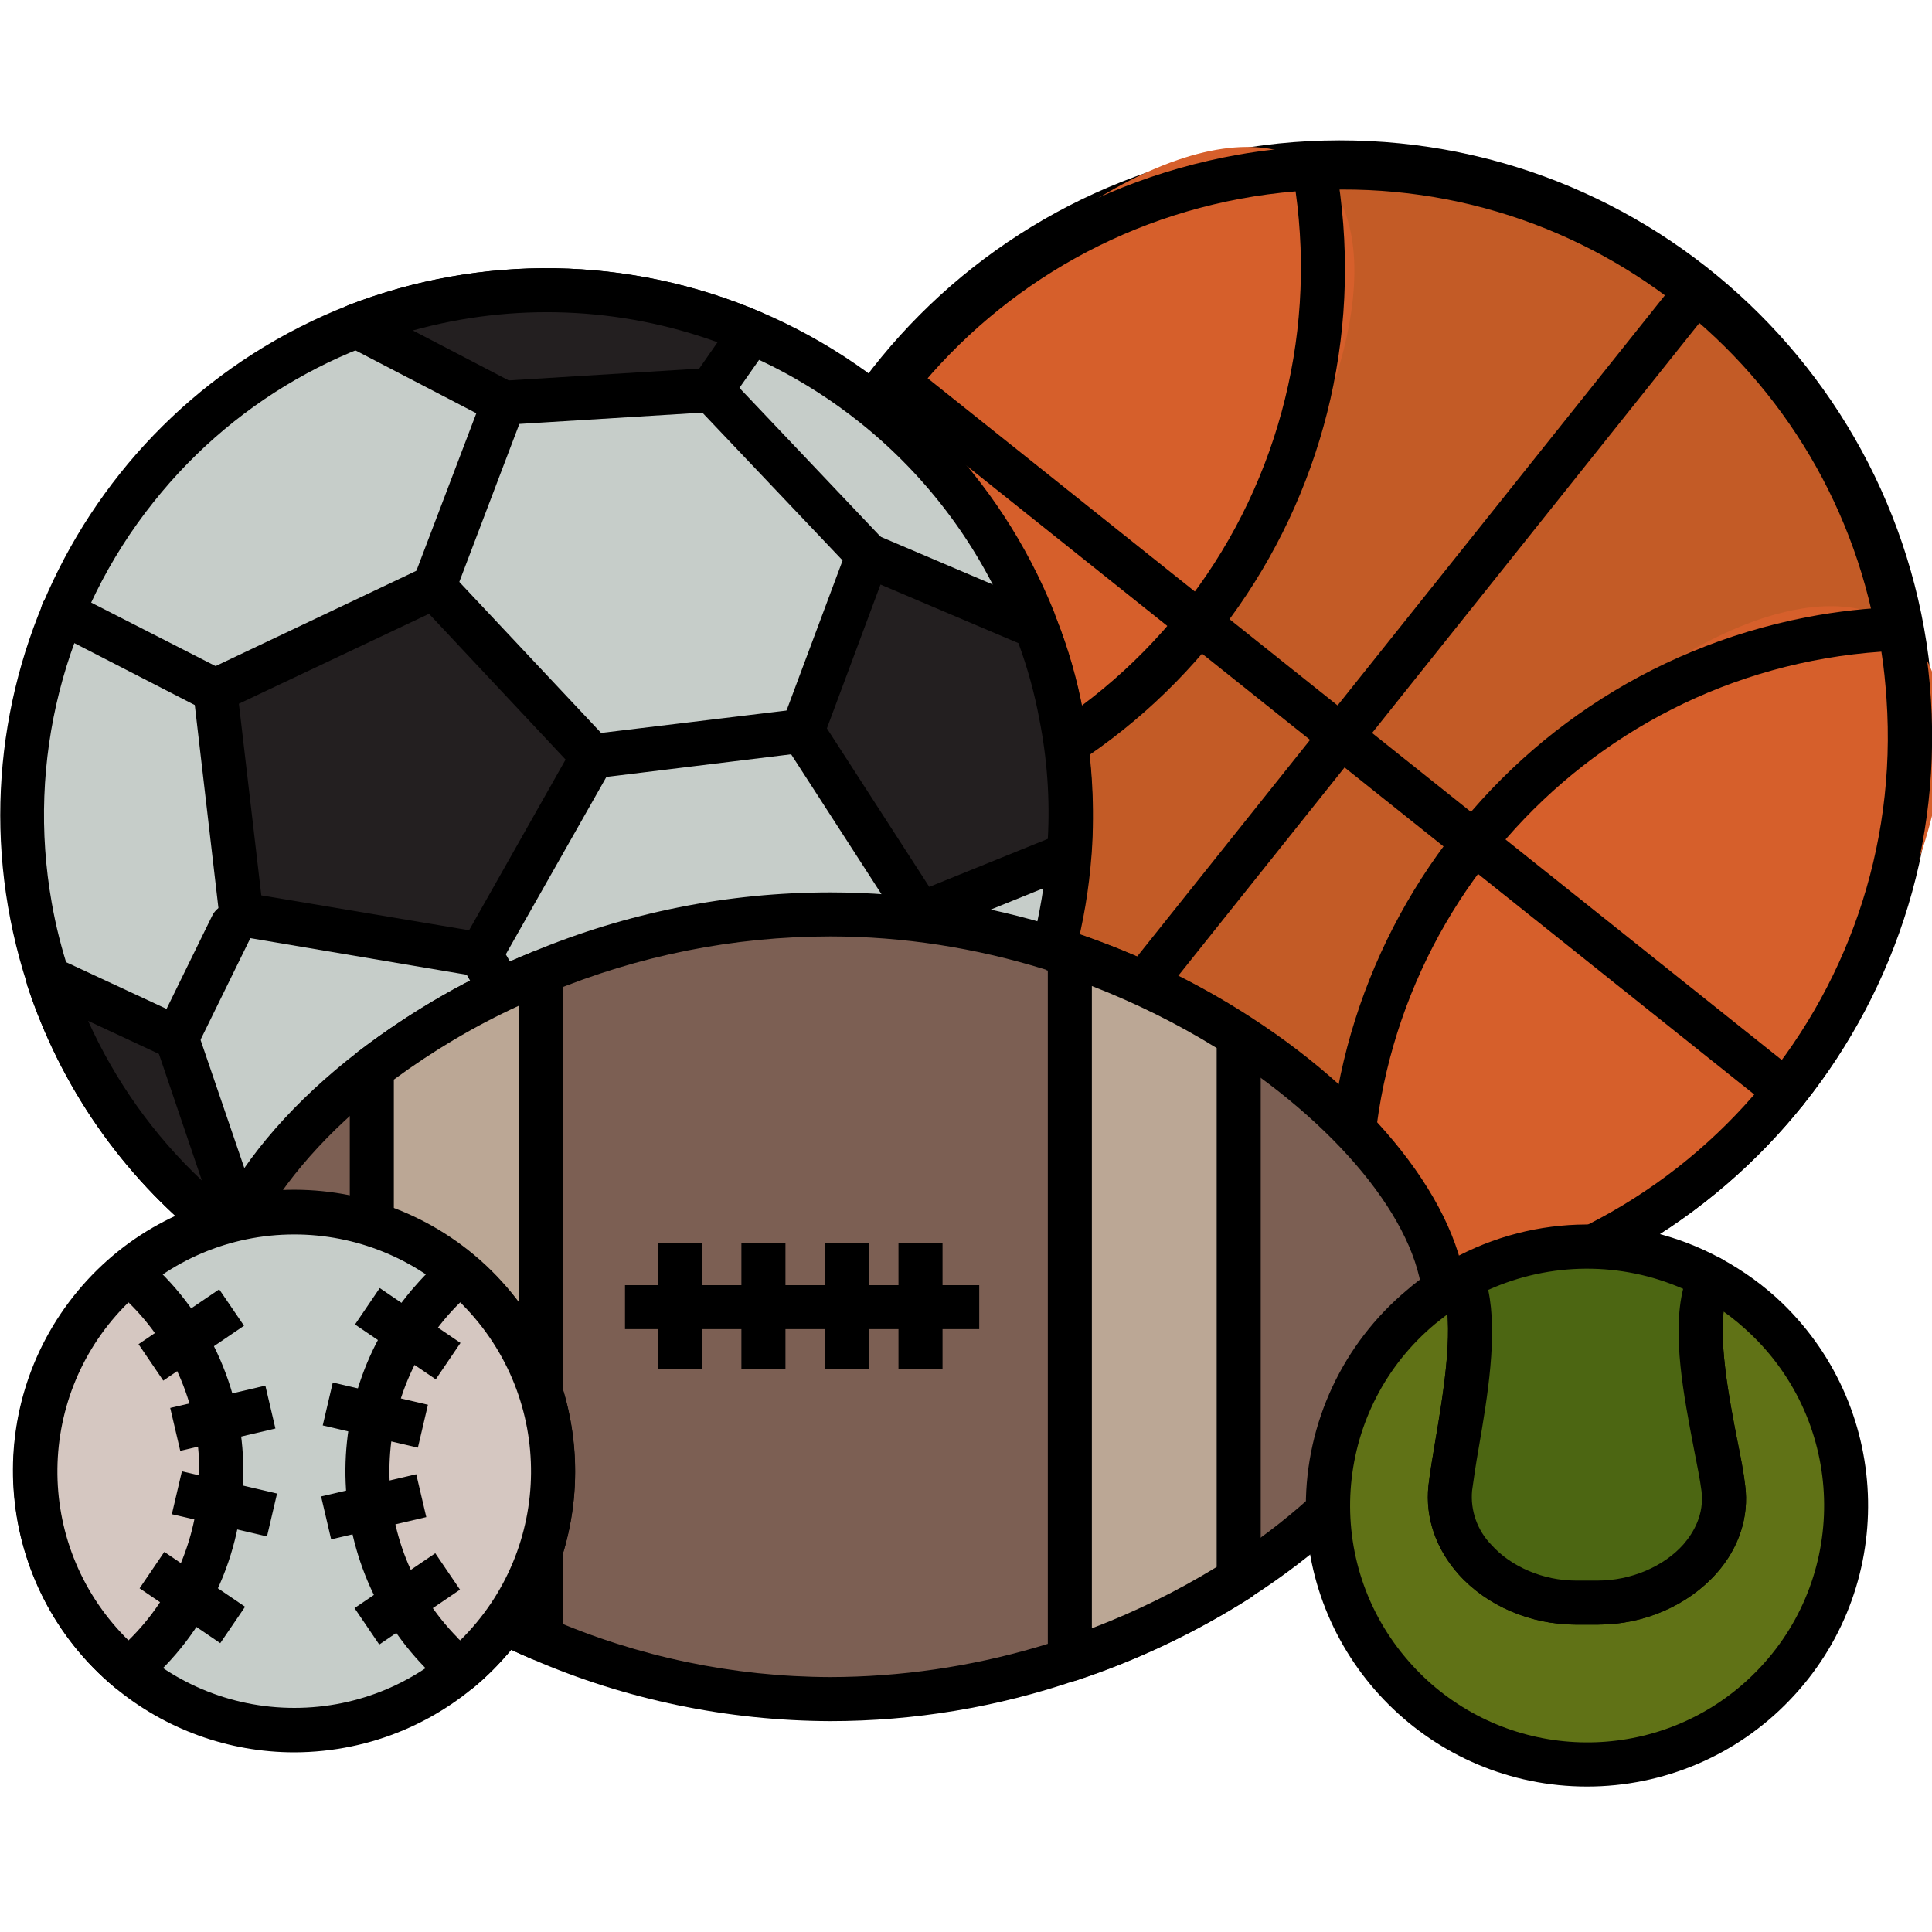 <svg width="20" height="20" viewBox="0 0 20 20" fill="none" xmlns="http://www.w3.org/2000/svg">
<g clip-path="url(#clip0_11_714)">
<path d="M18.488 11.297C16.459 13.847 12.751 14.265 10.201 12.236C7.652 10.207 7.234 6.499 9.263 3.949C11.292 1.4 15 0.982 17.549 3.011C18.651 3.889 19.4 5.127 19.666 6.51C19.996 8.201 19.563 9.952 18.488 11.297Z" fill="#C35B26"/>
<path d="M13.879 13.741C10.486 13.744 7.732 10.997 7.728 7.604C7.724 4.212 10.471 1.457 13.864 1.453C17.257 1.449 20.011 4.196 20.015 7.589C20.019 10.902 17.397 13.619 14.088 13.737L13.879 13.741ZM13.887 1.962L13.613 1.97C10.521 2.133 8.142 4.77 8.305 7.863C8.469 10.956 11.106 13.334 14.198 13.171C17.291 13.007 19.669 10.37 19.506 7.278C19.35 4.291 16.877 1.951 13.887 1.962Z" fill="black"/>
<path d="M18.497 11.296C20.041 9.361 20.57 7.216 19.679 6.505C18.788 5.794 16.814 6.786 15.271 8.721C13.727 10.656 13.198 12.8 14.089 13.511C14.98 14.222 16.954 13.23 18.497 11.296Z" fill="#D65F2B"/>
<path d="M14.081 13.737C13.97 13.741 13.875 13.661 13.856 13.554C13.218 10.238 15.387 7.031 18.704 6.389C19.02 6.328 19.339 6.294 19.658 6.282C19.768 6.275 19.871 6.354 19.89 6.465C20.528 9.782 18.359 12.988 15.042 13.63C14.726 13.691 14.407 13.725 14.088 13.737H14.081ZM19.476 6.746C16.356 6.962 14.001 9.668 14.217 12.787C14.229 12.95 14.248 13.11 14.271 13.273C17.39 13.057 19.745 10.351 19.529 7.232C19.517 7.069 19.502 6.905 19.476 6.746Z" fill="black"/>
<path d="M12.413 6.448C13.937 4.538 14.471 2.431 13.607 1.741C12.742 1.051 10.805 2.04 9.281 3.95C7.757 5.86 7.223 7.967 8.087 8.657C8.952 9.347 10.889 8.358 12.413 6.448Z" fill="#D65F2B"/>
<path d="M8.085 8.885C7.975 8.885 7.88 8.805 7.861 8.695C7.272 5.367 9.491 2.19 12.819 1.601C13.074 1.556 13.332 1.529 13.59 1.514C13.704 1.506 13.807 1.586 13.826 1.7C14.422 5.025 12.211 8.201 8.887 8.797C8.625 8.843 8.362 8.873 8.097 8.885H8.085ZM13.412 1.981C10.296 2.24 7.983 4.975 8.241 8.087C8.248 8.197 8.264 8.304 8.279 8.414C9.829 8.285 11.258 7.521 12.23 6.305C13.203 5.089 13.628 3.524 13.412 1.981Z" fill="black"/>
<path d="M10.209 12.456C10.16 12.456 10.106 12.437 10.068 12.407C9.97 12.327 9.954 12.183 10.03 12.084L17.378 2.878C17.458 2.779 17.603 2.764 17.698 2.844C17.796 2.924 17.812 3.068 17.736 3.163L10.387 12.369C10.346 12.422 10.277 12.456 10.209 12.456Z" fill="black"/>
<path d="M18.488 11.525C18.435 11.525 18.385 11.507 18.343 11.476L9.138 4.128C9.039 4.052 9.024 3.911 9.1 3.813L9.103 3.809C9.179 3.71 9.324 3.695 9.422 3.771L18.628 11.119C18.727 11.195 18.742 11.339 18.666 11.438C18.625 11.491 18.556 11.525 18.488 11.525Z" fill="black"/>
<path d="M11.075 8.725C11.071 8.763 11.071 8.801 11.068 8.843C11.045 9.174 10.988 9.5 10.904 9.823C10.578 11.039 9.844 12.107 8.822 12.844L8.765 12.882C8.495 13.072 8.207 13.239 7.903 13.376C7.777 13.433 7.648 13.486 7.519 13.531C7.39 13.577 7.2 13.638 7.036 13.684C6.691 13.775 6.334 13.828 5.976 13.851L5.836 13.858H5.596C4.51 13.847 3.454 13.512 2.561 12.889L2.401 12.772L2.268 12.677C1.44 12.016 0.828 11.13 0.498 10.123C0.418 9.884 0.357 9.637 0.312 9.386C-0.144 6.833 1.273 4.314 3.689 3.372C4.236 3.163 4.81 3.041 5.395 3.011C6.714 2.943 8.009 3.364 9.039 4.193C9.776 4.778 10.35 5.545 10.695 6.419C10.707 6.442 10.714 6.465 10.722 6.487C10.836 6.788 10.923 7.095 10.984 7.407C11.068 7.84 11.098 8.285 11.075 8.725Z" fill="#C6CDC9"/>
<path d="M5.661 14.09H5.593C4.46 14.079 3.359 13.725 2.432 13.079L2.264 12.958C2.223 12.927 2.173 12.893 2.128 12.855C1.265 12.168 0.623 11.244 0.281 10.196V10.188C-0.646 7.335 0.813 4.253 3.609 3.159C4.985 2.627 6.516 2.65 7.872 3.228C9.259 3.82 10.35 4.937 10.912 6.335L10.938 6.408C11.06 6.715 11.151 7.035 11.212 7.361C11.299 7.813 11.33 8.277 11.307 8.737C11.303 8.778 11.303 8.82 11.299 8.858C11.273 9.204 11.216 9.542 11.128 9.877V9.884C10.787 11.149 10.023 12.259 8.959 13.026C8.94 13.041 8.921 13.057 8.898 13.068C8.617 13.266 8.317 13.437 8.002 13.581C7.869 13.642 7.736 13.699 7.603 13.744C7.47 13.79 7.272 13.858 7.101 13.904C6.74 13.995 6.368 14.056 5.995 14.079L5.847 14.086L5.661 14.09ZM0.718 10.063C1.033 11.024 1.622 11.867 2.413 12.498L2.538 12.593C2.587 12.631 2.637 12.669 2.69 12.703C3.545 13.3 4.559 13.623 5.6 13.634H5.828L5.965 13.627C6.307 13.607 6.649 13.55 6.979 13.463C7.135 13.425 7.291 13.376 7.443 13.319C7.568 13.277 7.69 13.228 7.808 13.171C8.097 13.041 8.374 12.882 8.636 12.7L8.685 12.662C9.666 11.959 10.368 10.94 10.68 9.778C10.68 9.774 10.68 9.77 10.684 9.77C10.764 9.462 10.817 9.147 10.84 8.828C10.844 8.79 10.847 8.756 10.847 8.718C10.87 8.292 10.84 7.87 10.76 7.452C10.703 7.152 10.619 6.86 10.509 6.575V6.567L10.486 6.51C10.152 5.671 9.605 4.934 8.898 4.371C6.653 2.582 3.378 2.95 1.588 5.199C0.657 6.366 0.274 7.878 0.536 9.348C0.578 9.588 0.638 9.823 0.714 10.055L0.718 10.063Z" fill="black"/>
<path d="M7.781 3.437L7.363 4.037L5.217 4.17L3.689 3.372C4.236 3.163 4.81 3.041 5.395 3.011C6.212 2.973 7.029 3.117 7.781 3.437Z" fill="#231F20"/>
<path d="M5.217 4.398C5.179 4.398 5.144 4.386 5.11 4.371L3.583 3.577C3.503 3.535 3.457 3.452 3.461 3.361C3.465 3.269 3.522 3.193 3.606 3.159C4.981 2.627 6.512 2.65 7.869 3.228C7.933 3.254 7.983 3.307 8.002 3.376C8.021 3.44 8.009 3.513 7.967 3.57L7.549 4.166C7.511 4.223 7.447 4.261 7.378 4.265L5.228 4.398H5.217ZM4.274 3.421L5.266 3.938L7.238 3.816L7.428 3.543C6.413 3.174 5.312 3.133 4.274 3.421Z" fill="black"/>
<path d="M4.491 6.077L6.136 7.829L4.973 9.88L2.496 9.466L2.226 7.149L4.491 6.077Z" fill="#231F20"/>
<path d="M4.973 10.108H4.935L2.462 9.69C2.359 9.675 2.283 9.595 2.272 9.493L2.002 7.175C1.991 7.076 2.044 6.985 2.131 6.943L4.396 5.868C4.487 5.826 4.59 5.849 4.658 5.921L6.303 7.673C6.372 7.745 6.383 7.855 6.334 7.943L5.171 9.994C5.133 10.066 5.057 10.108 4.973 10.108ZM2.705 9.269L4.856 9.63L5.855 7.863L4.441 6.354L2.473 7.285L2.705 9.269Z" fill="black"/>
<path d="M8.986 5.975C8.921 5.975 8.86 5.948 8.818 5.902L7.196 4.193C7.112 4.101 7.116 3.961 7.207 3.873C7.295 3.786 7.439 3.79 7.523 3.877C7.523 3.877 7.523 3.877 7.527 3.881L9.149 5.591C9.236 5.682 9.233 5.826 9.141 5.914C9.1 5.952 9.043 5.975 8.986 5.975Z" fill="black"/>
<path d="M11.075 8.725C11.071 8.763 11.071 8.801 11.068 8.843L9.529 9.466L8.305 7.566L8.986 5.747L10.722 6.487C10.836 6.788 10.923 7.095 10.984 7.407C11.068 7.84 11.098 8.285 11.075 8.725Z" fill="#231F20"/>
<path d="M9.529 9.694C9.453 9.694 9.381 9.652 9.339 9.588L8.112 7.688C8.074 7.627 8.066 7.551 8.093 7.487L8.773 5.667C8.792 5.61 8.837 5.56 8.894 5.538C8.951 5.511 9.016 5.511 9.073 5.538L10.813 6.279C10.87 6.301 10.912 6.347 10.935 6.404C11.056 6.715 11.147 7.035 11.208 7.361C11.296 7.813 11.326 8.277 11.303 8.737C11.299 8.778 11.299 8.82 11.296 8.858C11.292 8.946 11.235 9.022 11.155 9.052L9.616 9.675C9.59 9.687 9.559 9.694 9.529 9.694ZM8.56 7.54L9.62 9.181L10.847 8.684C10.87 8.269 10.84 7.855 10.76 7.449C10.71 7.179 10.638 6.917 10.543 6.658L9.115 6.051L8.56 7.54Z" fill="black"/>
<path d="M2.268 12.677C1.44 12.016 0.828 11.13 0.498 10.123L1.831 10.743L2.47 12.627L2.561 12.893L2.268 12.677Z" fill="#231F20"/>
<path d="M2.561 13.121C2.511 13.121 2.462 13.106 2.424 13.076L2.128 12.855C1.265 12.168 0.623 11.244 0.281 10.196C0.251 10.108 0.277 10.017 0.346 9.956C0.414 9.896 0.509 9.88 0.593 9.918L1.926 10.538C1.983 10.564 2.025 10.61 2.044 10.671L2.777 12.817C2.808 12.912 2.774 13.015 2.694 13.076C2.656 13.106 2.61 13.121 2.561 13.121ZM0.912 10.568C1.193 11.191 1.592 11.753 2.09 12.221L1.645 10.91L0.912 10.568Z" fill="black"/>
<path d="M4.491 6.305C4.464 6.305 4.438 6.297 4.411 6.29C4.293 6.244 4.233 6.111 4.278 5.994L5.004 4.086C5.053 3.968 5.186 3.915 5.3 3.961C5.414 4.006 5.471 4.136 5.429 4.25L4.704 6.157C4.673 6.248 4.586 6.305 4.491 6.305Z" fill="black"/>
<path d="M6.136 8.057C6.011 8.064 5.9 7.969 5.897 7.84C5.889 7.715 5.984 7.604 6.109 7.601L8.279 7.339C8.404 7.323 8.514 7.415 8.53 7.54C8.545 7.661 8.457 7.775 8.336 7.791H8.332L6.163 8.057H6.136Z" fill="black"/>
<path d="M1.831 10.971C1.797 10.971 1.759 10.963 1.729 10.948C1.619 10.895 1.569 10.762 1.622 10.648C1.622 10.648 1.622 10.644 1.626 10.644L2.196 9.481C2.249 9.371 2.382 9.322 2.496 9.375C2.496 9.375 2.5 9.375 2.5 9.379C2.614 9.432 2.66 9.569 2.606 9.683L2.036 10.845C1.998 10.921 1.919 10.971 1.831 10.971Z" fill="black"/>
<path d="M2.226 7.377C2.192 7.377 2.154 7.369 2.124 7.354L0.543 6.541C0.433 6.484 0.388 6.351 0.445 6.24V6.237C0.498 6.127 0.627 6.081 0.737 6.134C0.741 6.134 0.745 6.138 0.748 6.138L2.333 6.947C2.443 7.008 2.489 7.141 2.432 7.255C2.39 7.331 2.31 7.377 2.226 7.377Z" fill="black"/>
<path d="M8.822 12.844L8.765 12.882C8.495 13.072 8.207 13.239 7.903 13.376C7.777 13.433 7.648 13.486 7.519 13.531C7.39 13.577 7.2 13.638 7.036 13.684C6.691 13.775 6.334 13.828 5.976 13.851L5.118 13.33L6.136 11.905L8.305 11.7L8.822 12.844Z" fill="#231F20"/>
<path d="M5.976 14.079C5.935 14.079 5.893 14.067 5.859 14.044L5 13.524C4.947 13.49 4.905 13.437 4.894 13.376C4.882 13.315 4.894 13.25 4.932 13.197L5.95 11.772C5.988 11.719 6.049 11.685 6.113 11.677L8.283 11.472C8.381 11.461 8.473 11.514 8.511 11.605L9.031 12.749C9.073 12.848 9.043 12.962 8.955 13.026C8.936 13.041 8.917 13.057 8.894 13.068C8.613 13.266 8.313 13.437 7.998 13.581C7.865 13.642 7.732 13.699 7.599 13.744C7.466 13.79 7.268 13.858 7.097 13.904C6.736 13.995 6.364 14.056 5.992 14.079H5.976ZM5.445 13.262L6.033 13.619C6.353 13.596 6.672 13.543 6.979 13.459C7.135 13.421 7.291 13.372 7.443 13.315C7.568 13.273 7.69 13.224 7.808 13.167C8.062 13.053 8.305 12.916 8.537 12.764L8.165 11.94L6.261 12.122L5.445 13.262Z" fill="black"/>
<path d="M8.305 11.928C8.267 11.928 8.229 11.917 8.195 11.898C8.085 11.837 8.043 11.7 8.104 11.59L9.328 9.356C9.388 9.246 9.529 9.204 9.639 9.265C9.749 9.326 9.791 9.466 9.73 9.576L8.503 11.807C8.465 11.879 8.389 11.928 8.305 11.928Z" fill="black"/>
<path d="M6.136 12.133C6.056 12.133 5.98 12.092 5.938 12.019L4.776 9.994C4.711 9.884 4.749 9.747 4.859 9.683C4.97 9.618 5.106 9.656 5.171 9.766L6.334 11.791C6.398 11.902 6.36 12.038 6.25 12.103C6.216 12.122 6.174 12.133 6.136 12.133Z" fill="black"/>
<path d="M5.118 13.558H5.065L2.648 12.996C2.527 12.969 2.451 12.844 2.477 12.722C2.508 12.601 2.629 12.525 2.751 12.551L5.167 13.11C5.289 13.136 5.365 13.254 5.338 13.376V13.383C5.315 13.486 5.224 13.558 5.118 13.558Z" fill="black"/>
<path d="M14.958 13.528C14.958 14.398 14.134 15.507 12.823 16.347C12.276 16.696 11.691 16.974 11.075 17.179C10.277 17.449 9.438 17.589 8.594 17.589C7.565 17.585 6.543 17.373 5.597 16.962C4.973 16.696 4.385 16.351 3.849 15.937C2.842 15.143 2.226 14.219 2.226 13.528C2.226 13.376 2.249 13.224 2.295 13.076C2.321 12.973 2.359 12.874 2.401 12.775C2.424 12.73 2.447 12.681 2.47 12.627C2.739 12.103 3.218 11.552 3.849 11.066C4.385 10.655 4.973 10.317 5.597 10.063C6.546 9.671 7.565 9.47 8.594 9.466C9.377 9.466 10.156 9.588 10.904 9.823L11.075 9.88C11.691 10.093 12.276 10.374 12.823 10.724C14.134 11.571 14.958 12.684 14.958 13.528Z" fill="#7C5F53"/>
<path d="M8.594 17.817C7.534 17.813 6.482 17.597 5.509 17.175C4.867 16.902 4.259 16.544 3.708 16.115C2.656 15.287 1.998 14.295 1.998 13.528C1.998 13.353 2.025 13.182 2.074 13.015C2.105 12.901 2.143 12.791 2.192 12.684L2.268 12.525C2.557 11.959 3.055 11.389 3.712 10.883C4.263 10.462 4.871 10.116 5.513 9.854C6.489 9.447 7.538 9.238 8.594 9.238C9.4 9.238 10.205 9.364 10.973 9.607H10.984L11.147 9.66C11.782 9.877 12.386 10.165 12.948 10.53C14.309 11.408 15.186 12.585 15.186 13.524C15.186 14.462 14.309 15.663 12.944 16.537C12.382 16.894 11.778 17.183 11.147 17.392C10.327 17.673 9.464 17.817 8.594 17.817ZM8.594 9.694C7.595 9.694 6.607 9.892 5.684 10.275C5.08 10.522 4.51 10.845 3.989 11.244C3.397 11.704 2.929 12.232 2.675 12.734C2.652 12.775 2.629 12.825 2.61 12.867C2.572 12.958 2.538 13.049 2.511 13.14C2.473 13.266 2.454 13.395 2.454 13.528C2.454 14.151 3.059 15.025 3.989 15.758C4.51 16.161 5.08 16.495 5.688 16.753C6.603 17.152 7.595 17.358 8.594 17.361C10.049 17.358 11.474 16.94 12.701 16.157C13.917 15.378 14.73 14.322 14.73 13.528C14.73 12.734 13.913 11.7 12.698 10.914C12.169 10.572 11.6 10.298 11.003 10.097L10.836 10.044L10.821 10.036C10.099 9.812 9.35 9.694 8.594 9.694Z" fill="black"/>
<path d="M5.597 10.063V16.962C4.973 16.696 4.385 16.351 3.849 15.937V11.066C4.385 10.655 4.973 10.317 5.597 10.063Z" fill="#BBA795"/>
<path d="M5.596 17.19C5.566 17.19 5.536 17.186 5.509 17.175C4.867 16.902 4.259 16.544 3.708 16.115C3.655 16.073 3.621 16.005 3.621 15.937V11.066C3.621 10.993 3.655 10.925 3.712 10.883C4.263 10.462 4.867 10.112 5.513 9.854C5.581 9.823 5.661 9.831 5.726 9.873C5.786 9.918 5.824 9.987 5.824 10.063V16.962C5.824 17.038 5.786 17.114 5.722 17.156C5.684 17.179 5.642 17.19 5.596 17.19ZM4.077 15.823C4.479 16.127 4.913 16.392 5.369 16.609V10.412C4.913 10.621 4.479 10.88 4.077 11.176V15.823Z" fill="black"/>
<path d="M11.075 9.88C11.691 10.093 12.276 10.374 12.823 10.724V16.347C12.276 16.696 11.691 16.974 11.075 17.179V9.88Z" fill="#BBA795"/>
<path d="M11.075 17.407C11.026 17.411 10.98 17.395 10.942 17.365C10.882 17.323 10.847 17.251 10.847 17.179V9.88C10.847 9.755 10.95 9.652 11.075 9.652C11.098 9.652 11.125 9.656 11.147 9.664C11.782 9.877 12.382 10.169 12.944 10.534C13.009 10.576 13.051 10.648 13.051 10.724V16.347C13.051 16.427 13.009 16.499 12.944 16.541C12.382 16.898 11.778 17.186 11.147 17.395C11.125 17.403 11.098 17.407 11.075 17.407ZM11.303 10.207V16.856C11.752 16.685 12.185 16.472 12.595 16.221V10.849C12.185 10.595 11.752 10.382 11.303 10.207Z" fill="black"/>
<path d="M6.47 13.304H10.137V13.759H6.47V13.304Z" fill="black"/>
<path d="M6.809 12.867H7.264V14.174H6.809V12.867Z" fill="black"/>
<path d="M7.675 12.867H8.131V14.174H7.675V12.867Z" fill="black"/>
<path d="M8.537 12.867H8.993V14.174H8.537V12.867Z" fill="black"/>
<path d="M9.301 12.867H9.757V14.174H9.301V12.867Z" fill="black"/>
<path d="M5.726 15.23C5.726 16.708 4.525 17.908 3.047 17.908C1.569 17.908 0.369 16.708 0.369 15.23C0.369 13.752 1.569 12.551 3.047 12.551C3.742 12.551 4.407 12.821 4.909 13.304C5.433 13.809 5.726 14.504 5.726 15.23Z" fill="#C6CDC9"/>
<path d="M3.047 18.14C2.367 18.14 1.706 17.901 1.182 17.464C-0.053 16.434 -0.22 14.599 0.805 13.364C1.831 12.13 3.67 11.962 4.905 12.988C5.57 13.543 5.954 14.364 5.954 15.23C5.954 16.837 4.654 18.136 3.047 18.14ZM3.047 12.779C1.695 12.779 0.597 13.877 0.597 15.23C0.597 16.582 1.695 17.68 3.047 17.68C4.4 17.68 5.498 16.582 5.498 15.23C5.498 14.565 5.228 13.931 4.749 13.467C4.293 13.026 3.682 12.779 3.047 12.779Z" fill="black"/>
<path d="M2.291 15.23C2.291 16.024 1.938 16.78 1.33 17.289C0.194 16.347 0.038 14.66 0.98 13.524C1.087 13.399 1.201 13.281 1.33 13.174C1.938 13.684 2.291 14.436 2.291 15.23Z" fill="#D5C7C1"/>
<path d="M1.33 17.517C1.277 17.517 1.223 17.498 1.182 17.464C-0.049 16.434 -0.217 14.603 0.809 13.372C0.923 13.239 1.045 13.114 1.182 13C1.265 12.927 1.391 12.927 1.474 13C2.135 13.55 2.519 14.367 2.519 15.23C2.519 16.092 2.139 16.913 1.474 17.464C1.432 17.498 1.383 17.517 1.33 17.517ZM1.33 13.482C0.365 14.428 0.346 15.975 1.292 16.943L1.33 16.981C1.801 16.522 2.063 15.887 2.063 15.23C2.063 14.573 1.801 13.942 1.33 13.482Z" fill="black"/>
<path d="M3.803 15.23C3.803 16.024 4.153 16.78 4.764 17.289C5.9 16.339 6.052 14.649 5.099 13.509C4.996 13.387 4.886 13.273 4.764 13.174C4.153 13.684 3.803 14.436 3.803 15.23Z" fill="#D5C7C1"/>
<path d="M4.764 17.517C4.711 17.517 4.658 17.498 4.616 17.464C3.385 16.43 3.222 14.592 4.259 13.357C4.369 13.228 4.487 13.106 4.616 13C4.7 12.927 4.825 12.927 4.909 13C6.14 14.029 6.307 15.861 5.281 17.092C5.167 17.225 5.046 17.35 4.909 17.464C4.867 17.498 4.818 17.517 4.764 17.517ZM4.764 13.482C3.799 14.432 3.784 15.986 4.738 16.955C4.745 16.966 4.757 16.974 4.764 16.981C5.729 16.032 5.745 14.478 4.791 13.509C4.783 13.501 4.776 13.49 4.764 13.482Z" fill="black"/>
<path d="M3.675 13.711L3.931 13.334L4.767 13.902L4.511 14.279L3.675 13.711Z" fill="black"/>
<path d="M3.341 14.756L3.445 14.312L4.43 14.542L4.326 14.986L3.341 14.756Z" fill="black"/>
<path d="M3.324 15.491L4.309 15.261L4.413 15.705L3.428 15.935L3.324 15.491Z" fill="black"/>
<path d="M3.67 16.647L4.506 16.079L4.762 16.456L3.926 17.024L3.67 16.647Z" fill="black"/>
<path d="M1.434 13.915L2.269 13.347L2.526 13.724L1.69 14.292L1.434 13.915Z" fill="black"/>
<path d="M1.762 14.575L2.747 14.344L2.851 14.788L1.866 15.019L1.762 14.575Z" fill="black"/>
<path d="M1.779 15.675L1.883 15.231L2.868 15.461L2.764 15.905L1.779 15.675Z" fill="black"/>
<path d="M1.445 16.442L1.701 16.065L2.537 16.633L2.28 17.01L1.445 16.442Z" fill="black"/>
<path d="M19.111 15.583C19.115 17.065 17.914 18.269 16.432 18.269C14.951 18.269 13.746 17.073 13.746 15.591C13.746 14.793 14.1 14.037 14.711 13.524C14.844 13.414 14.985 13.315 15.137 13.231C15.357 13.775 15.068 14.888 15.015 15.401C14.943 16.054 15.597 16.586 16.311 16.586H16.543C17.261 16.586 17.922 16.054 17.842 15.401C17.777 14.884 17.439 13.759 17.705 13.22C17.918 13.338 18.116 13.482 18.29 13.649C18.815 14.158 19.111 14.854 19.111 15.583Z" fill="#607216"/>
<path d="M16.429 18.494C14.825 18.494 13.522 17.194 13.518 15.591C13.518 14.728 13.902 13.908 14.567 13.353C14.707 13.231 14.863 13.125 15.027 13.038C15.084 13.003 15.152 13 15.213 13.022C15.274 13.041 15.323 13.087 15.346 13.148C15.54 13.623 15.41 14.379 15.308 14.987C15.277 15.162 15.255 15.313 15.239 15.431C15.22 15.636 15.293 15.842 15.437 15.99C15.642 16.221 15.98 16.362 16.311 16.362H16.543C16.881 16.362 17.223 16.218 17.428 15.986C17.53 15.868 17.644 15.678 17.614 15.435C17.599 15.317 17.568 15.165 17.534 14.991C17.416 14.371 17.264 13.604 17.5 13.125C17.527 13.068 17.576 13.026 17.637 13.007C17.694 12.988 17.758 12.996 17.811 13.026C18.043 13.152 18.26 13.307 18.45 13.49C19.605 14.607 19.639 16.45 18.522 17.605C17.975 18.174 17.219 18.494 16.429 18.494ZM14.985 13.604L14.859 13.703C13.818 14.569 13.678 16.115 14.544 17.152C14.639 17.266 14.745 17.373 14.859 17.468C15.821 18.269 17.234 18.22 18.134 17.35C19.111 16.408 19.134 14.854 18.195 13.881C18.176 13.862 18.157 13.843 18.134 13.82C18.043 13.733 17.945 13.649 17.842 13.577C17.8 13.957 17.907 14.512 17.983 14.903C18.02 15.085 18.051 15.245 18.066 15.378C18.108 15.701 18.002 16.024 17.77 16.286C17.473 16.62 17.017 16.818 16.543 16.818H16.311C15.847 16.818 15.391 16.624 15.099 16.297C14.863 16.032 14.753 15.709 14.787 15.382C14.802 15.249 14.829 15.093 14.859 14.911C14.924 14.527 15.015 13.988 14.985 13.604Z" fill="black"/>
<path d="M16.543 16.59H16.311C15.597 16.59 14.943 16.058 15.015 15.405C15.068 14.892 15.357 13.778 15.137 13.235C15.935 12.798 16.904 12.794 17.705 13.224C17.439 13.763 17.777 14.888 17.842 15.405C17.922 16.058 17.261 16.59 16.543 16.59Z" fill="#4C6612"/>
<path d="M16.543 16.818H16.311C15.847 16.818 15.391 16.624 15.099 16.297C14.863 16.032 14.753 15.709 14.787 15.382C14.802 15.249 14.829 15.093 14.859 14.911C14.943 14.417 15.068 13.672 14.924 13.323C14.882 13.216 14.924 13.095 15.027 13.038C15.893 12.559 16.942 12.555 17.811 13.026C17.922 13.083 17.967 13.216 17.91 13.326C17.743 13.665 17.887 14.409 17.983 14.903C18.02 15.085 18.051 15.245 18.066 15.378C18.108 15.701 18.002 16.024 17.77 16.286C17.473 16.62 17.017 16.818 16.543 16.818ZM15.406 13.353C15.505 13.82 15.399 14.459 15.308 14.987C15.277 15.162 15.255 15.313 15.239 15.431C15.22 15.636 15.293 15.842 15.437 15.99C15.642 16.221 15.98 16.362 16.311 16.362H16.543C16.881 16.362 17.223 16.218 17.428 15.986C17.53 15.868 17.644 15.678 17.614 15.435C17.599 15.317 17.568 15.165 17.534 14.991C17.432 14.459 17.306 13.813 17.424 13.342C16.782 13.06 16.049 13.064 15.406 13.353Z" fill="black"/>
</g>
<defs>
<clipPath id="clip0_11_714">
<rect width="20" height="20" fill="white"/>
</clipPath>
</defs>
</svg>
